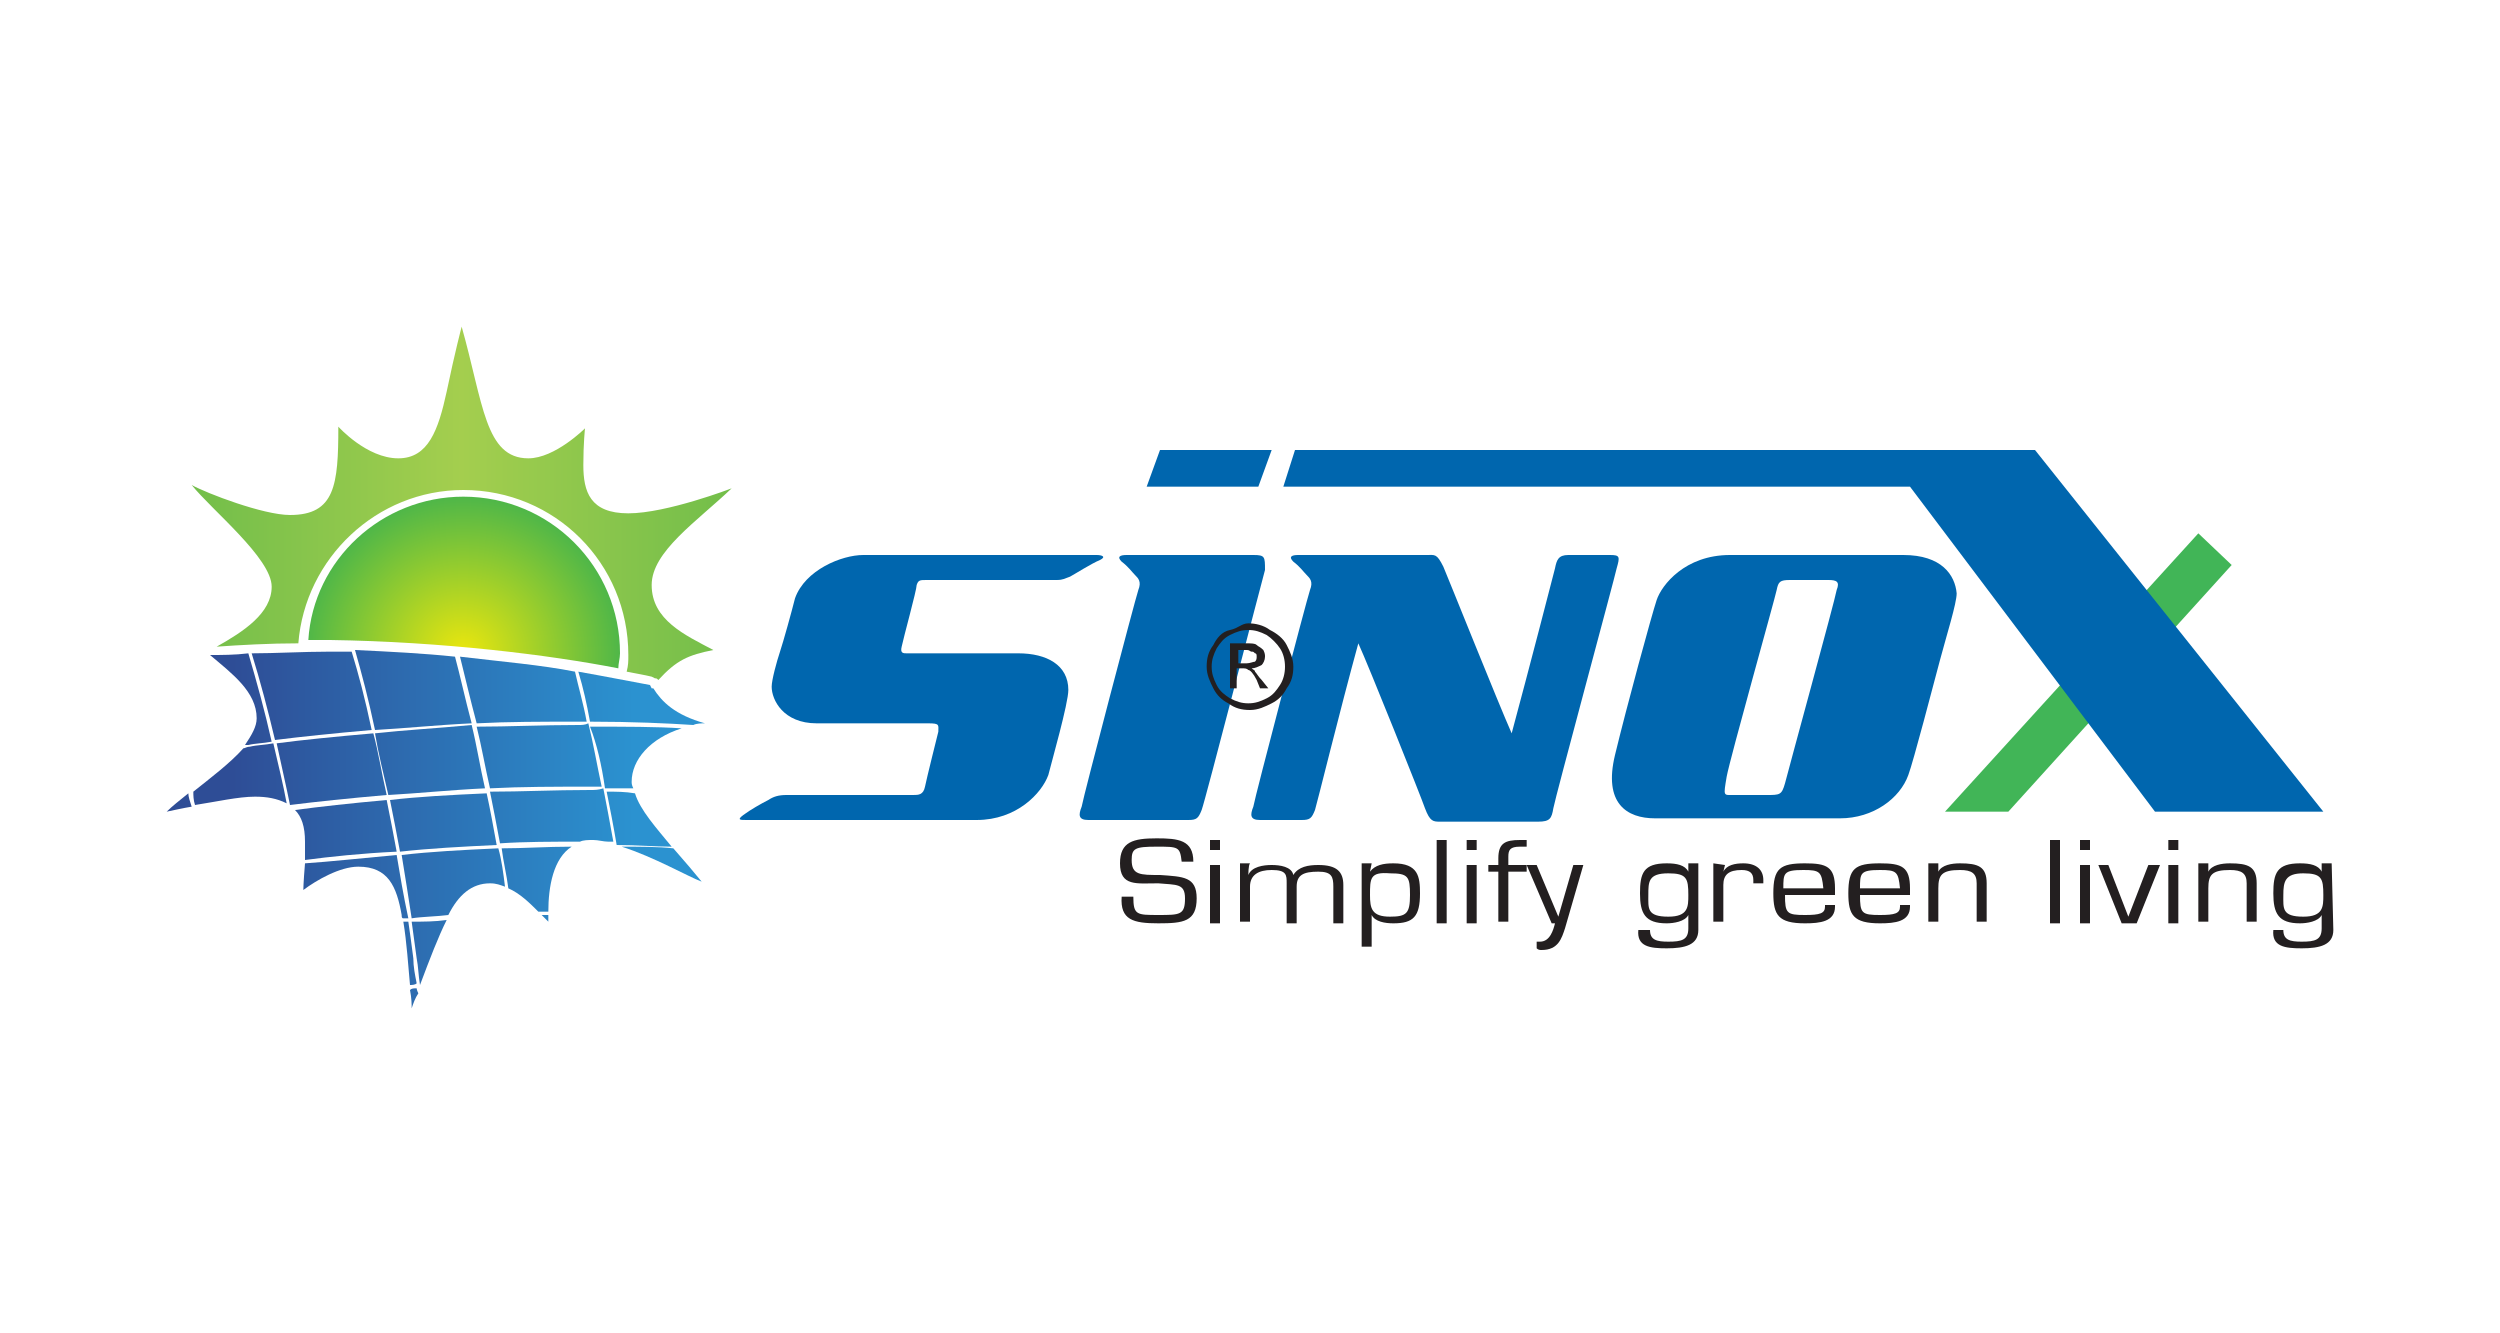 <?xml version="1.0" encoding="utf-8"?>
<!-- Generator: Adobe Illustrator 19.2.1, SVG Export Plug-In . SVG Version: 6.00 Build 0)  -->
<svg version="1.1" id="Layer_1" xmlns="http://www.w3.org/2000/svg" xmlns:xlink="http://www.w3.org/1999/xlink" x="0px" y="0px"
	 width="150px" height="80px" viewBox="0 0 150 80" style="enable-background:new 0 0 150 80;" xml:space="preserve">
<style type="text/css">
	.st0{fill:url(#SVGID_1_);}
	.st1{fill:url(#SVGID_2_);}
	.st2{fill:url(#SVGID_3_);}
	.st3{fill:url(#SVGID_4_);}
	.st4{fill:url(#SVGID_5_);}
	.st5{fill:url(#SVGID_6_);}
	.st6{fill:url(#SVGID_7_);}
	.st7{fill:url(#SVGID_8_);}
	.st8{fill:url(#SVGID_9_);}
	.st9{fill:url(#SVGID_10_);}
	.st10{fill:url(#SVGID_11_);}
	.st11{fill:url(#SVGID_12_);}
	.st12{fill:url(#SVGID_13_);}
	.st13{fill:url(#SVGID_14_);}
	.st14{fill:url(#SVGID_15_);}
	.st15{fill:url(#SVGID_16_);}
	.st16{fill:url(#SVGID_17_);}
	.st17{fill:url(#SVGID_18_);}
	.st18{fill:url(#SVGID_19_);}
	.st19{fill:url(#SVGID_20_);}
	.st20{fill:url(#SVGID_21_);}
	.st21{fill:url(#SVGID_22_);}
	.st22{fill:url(#SVGID_23_);}
	.st23{fill:url(#SVGID_24_);}
	.st24{fill:url(#SVGID_25_);}
	.st25{fill:#41B557;}
	.st26{fill:#0066AE;}
	.st27{fill:#231F20;}
</style>
<g>
	<g>
		
			<radialGradient id="SVGID_1_" cx="27.79" cy="47.231" r="9.362" gradientTransform="matrix(1 0 0 1 0 -8)" gradientUnits="userSpaceOnUse">
			<stop  offset="0" style="stop-color:#ECE70D"/>
			<stop  offset="1" style="stop-color:#50B748"/>
		</radialGradient>
		<path class="st0" d="M37.1,40.1c0-0.3,0.1-0.6,0.1-0.9c0-5.2-4.2-9.4-9.4-9.4c-4.9,0-9,3.8-9.3,8.6c0.5,0,0.9,0,1.3,0
			C26.6,38.5,33,39.3,37.1,40.1z"/>
		
			<linearGradient id="SVGID_2_" gradientUnits="userSpaceOnUse" x1="11.461" y1="38.11" x2="43.883" y2="38.11" gradientTransform="matrix(1 0 0 1 0 -8)">
			<stop  offset="0" style="stop-color:#72BE4A"/>
			<stop  offset="0.5" style="stop-color:#A4CE4E"/>
			<stop  offset="1" style="stop-color:#72BE4A"/>
		</linearGradient>
		<path class="st1" d="M39.1,35.1c0-2,2.7-3.8,4.8-5.8c0,0-3.9,1.5-6.2,1.5c-2.3,0-2.7-1.3-2.7-2.9c0-1.3,0.1-2.2,0.1-2.2
			s-1.8,1.8-3.4,1.8c-2.6,0-2.7-3.3-4-7.9c0,0-0.4,1.5-0.9,3.9c-0.5,2.3-1.1,4-2.9,4c-1.9,0-3.6-1.9-3.6-1.9c0,3.5-0.2,5.3-2.9,5.3
			c-1.6,0-5-1.3-5.9-1.8c1.2,1.5,4.8,4.4,4.8,6.1c0,1.6-1.7,2.7-3.3,3.6c1.4-0.1,3.2-0.2,4.9-0.2c0.4-5.1,4.7-9.2,9.9-9.2
			c5.5,0,9.9,4.4,9.9,9.9c0,0.4,0,0.6-0.1,1c0.5,0.1,1.1,0.2,1.5,0.3l0.2,0.1c0.1,0,0.1,0,0.2,0.1c1.1-1.2,1.8-1.5,3.3-1.8
			C41.1,38.1,39.1,37.2,39.1,35.1z"/>
		<g>
			
				<linearGradient id="SVGID_3_" gradientUnits="userSpaceOnUse" x1="13.925" y1="57.336" x2="38.048" y2="57.336" gradientTransform="matrix(1 0 0 1 0 -8)">
				<stop  offset="0" style="stop-color:#2E4D96"/>
				<stop  offset="1" style="stop-color:#2B92D0"/>
			</linearGradient>
			<path class="st2" d="M29.8,50.7c-0.2-1.1-0.4-2.2-0.6-3.1c-2.2,0.1-4.1,0.2-5.8,0.4c0.2,1,0.4,2,0.6,3.1
				C25.8,50.9,27.7,50.8,29.8,50.7z"/>
			
				<linearGradient id="SVGID_4_" gradientUnits="userSpaceOnUse" x1="13.925" y1="57.773" x2="38.049" y2="57.773" gradientTransform="matrix(1 0 0 1 0 -8)">
				<stop  offset="0" style="stop-color:#2E4D96"/>
				<stop  offset="1" style="stop-color:#2B92D0"/>
			</linearGradient>
			<path class="st3" d="M18.3,50.5c0,0.4,0,0.8,0,1.1c1.5-0.2,3.4-0.4,5.5-0.5c-0.2-1.1-0.4-2.1-0.6-3.1c-2.2,0.2-4,0.4-5.5,0.6
				C18.1,49,18.3,49.6,18.3,50.5z"/>
			
				<linearGradient id="SVGID_5_" gradientUnits="userSpaceOnUse" x1="13.925" y1="53.66" x2="38.049" y2="53.66" gradientTransform="matrix(1 0 0 1 0 -8)">
				<stop  offset="0" style="stop-color:#2E4D96"/>
				<stop  offset="1" style="stop-color:#2B92D0"/>
			</linearGradient>
			<path class="st4" d="M22.5,44c0.2,1.2,0.5,2.4,0.8,3.7c1.8-0.1,3.7-0.3,5.8-0.4c-0.3-1.3-0.5-2.6-0.8-3.8
				C26.2,43.7,24.3,43.8,22.5,44z"/>
			
				<linearGradient id="SVGID_6_" gradientUnits="userSpaceOnUse" x1="13.925" y1="61.216" x2="38.048" y2="61.216" gradientTransform="matrix(1 0 0 1 0 -8)">
				<stop  offset="0" style="stop-color:#2E4D96"/>
				<stop  offset="1" style="stop-color:#2B92D0"/>
			</linearGradient>
			<path class="st5" d="M23.8,51.3c-2.2,0.2-4,0.4-5.5,0.5c-0.1,1.2-0.1,1.6-0.1,1.6c0.8-0.6,2.2-1.4,3.3-1.4c1.8,0,2.3,1.2,2.6,2.9
				c0,0.1,0,0.2,0.1,0.2c0.1,0,0.2,0,0.3,0C24.2,53.7,24,52.5,23.8,51.3z"/>
			
				<linearGradient id="SVGID_7_" gradientUnits="userSpaceOnUse" x1="13.926" y1="61.012" x2="38.048" y2="61.012" gradientTransform="matrix(1 0 0 1 0 -8)">
				<stop  offset="0" style="stop-color:#2E4D96"/>
				<stop  offset="1" style="stop-color:#2B92D0"/>
			</linearGradient>
			<path class="st6" d="M26.9,54.9c0.6-1.2,1.4-1.9,2.5-1.9c0.4,0,0.6,0.1,0.9,0.2c-0.1-0.8-0.2-1.6-0.4-2.3
				c-2.2,0.1-4.1,0.2-5.8,0.4c0.2,1.2,0.4,2.5,0.6,3.8C25.3,55,26.1,55,26.9,54.9z"/>
			
				<linearGradient id="SVGID_8_" gradientUnits="userSpaceOnUse" x1="13.925" y1="49.429" x2="38.048" y2="49.429" gradientTransform="matrix(1 0 0 1 0 -8)">
				<stop  offset="0" style="stop-color:#2E4D96"/>
				<stop  offset="1" style="stop-color:#2B92D0"/>
			</linearGradient>
			<path class="st7" d="M28.6,43.4c1.9-0.1,3.9-0.1,6.1-0.1c0.2,0,0.4,0,0.5,0c-0.2-1.1-0.5-2.1-0.7-3c-2-0.4-4.4-0.6-6.9-0.9
				C27.9,40.6,28.2,41.9,28.6,43.4z"/>
			
				<linearGradient id="SVGID_9_" gradientUnits="userSpaceOnUse" x1="13.925" y1="49.429" x2="38.048" y2="49.429" gradientTransform="matrix(1 0 0 1 0 -8)">
				<stop  offset="0" style="stop-color:#2E4D96"/>
				<stop  offset="1" style="stop-color:#2B92D0"/>
			</linearGradient>
			<path class="st8" d="M22.5,43.8c1.8-0.1,3.7-0.3,5.8-0.4c-0.4-1.5-0.7-2.9-1-4c-1.9-0.2-3.9-0.3-6-0.4
				C21.7,40.4,22.1,41.9,22.5,43.8z"/>
			
				<linearGradient id="SVGID_10_" gradientUnits="userSpaceOnUse" x1="13.926" y1="54.477" x2="38.048" y2="54.477" gradientTransform="matrix(1 0 0 1 0 -8)">
				<stop  offset="0" style="stop-color:#2E4D96"/>
				<stop  offset="1" style="stop-color:#2B92D0"/>
			</linearGradient>
			<path class="st9" d="M11.7,48.3c1.3-0.2,2.6-0.5,3.6-0.5c0.7,0,1.3,0.1,1.9,0.4c-0.2-1.1-0.5-2.3-0.8-3.6c-0.5,0.1-1,0.1-1.4,0.2
				c-0.2,0-0.3,0.1-0.4,0.1c-0.8,0.9-2,1.8-3,2.6C11.6,47.7,11.6,48,11.7,48.3z"/>
			
				<linearGradient id="SVGID_11_" gradientUnits="userSpaceOnUse" x1="13.922" y1="60.749" x2="38.049" y2="60.749" gradientTransform="matrix(1 0 0 1 0 -8)">
				<stop  offset="0" style="stop-color:#2E4D96"/>
				<stop  offset="1" style="stop-color:#2B92D0"/>
			</linearGradient>
			<path class="st10" d="M34.3,50.8c-1.5,0-2.9,0.1-4.2,0.1c0.1,0.8,0.3,1.6,0.4,2.4c0.7,0.3,1.3,0.9,1.8,1.4c0.2,0,0.4,0,0.6,0
				C32.9,53.2,33.2,51.5,34.3,50.8z"/>
			
				<linearGradient id="SVGID_12_" gradientUnits="userSpaceOnUse" x1="13.927" y1="53.397" x2="38.048" y2="53.397" gradientTransform="matrix(1 0 0 1 0 -8)">
				<stop  offset="0" style="stop-color:#2E4D96"/>
				<stop  offset="1" style="stop-color:#2B92D0"/>
			</linearGradient>
			<path class="st11" d="M36.3,47.3c0.6,0,1.1,0,1.7,0c-0.1-0.2-0.1-0.3-0.1-0.4c0-1.3,1.1-2.6,3-3.2c-1.5-0.1-3.4-0.1-5.5-0.1
				C35.8,44.6,36.1,45.9,36.3,47.3z"/>
			
				<linearGradient id="SVGID_13_" gradientUnits="userSpaceOnUse" x1="13.927" y1="59.903" x2="38.048" y2="59.903" gradientTransform="matrix(1 0 0 1 0 -8)">
				<stop  offset="0" style="stop-color:#2E4D96"/>
				<stop  offset="1" style="stop-color:#2B92D0"/>
			</linearGradient>
			<path class="st12" d="M42.1,52.9c-0.4-0.5-1-1.2-1.7-2c-0.9-0.1-2-0.1-3.1-0.1C39.2,51.4,41.3,52.6,42.1,52.9z"/>
			
				<linearGradient id="SVGID_14_" gradientUnits="userSpaceOnUse" x1="13.925" y1="57.015" x2="38.048" y2="57.015" gradientTransform="matrix(1 0 0 1 0 -8)">
				<stop  offset="0" style="stop-color:#2E4D96"/>
				<stop  offset="1" style="stop-color:#2B92D0"/>
			</linearGradient>
			<path class="st13" d="M35.4,47.4c-2.2,0-4.1,0.1-6,0.1c0.2,1,0.4,2,0.6,3.1c1.5-0.1,3.1-0.1,4.8-0.1c0.2-0.1,0.5-0.1,0.8-0.1
				s0.6,0.1,0.9,0.1c0.1,0,0.2,0,0.3,0c-0.2-1.1-0.4-2.2-0.6-3.2C35.9,47.4,35.7,47.4,35.4,47.4z"/>
			
				<linearGradient id="SVGID_15_" gradientUnits="userSpaceOnUse" x1="13.925" y1="49.751" x2="38.049" y2="49.751" gradientTransform="matrix(1 0 0 1 0 -8)">
				<stop  offset="0" style="stop-color:#2E4D96"/>
				<stop  offset="1" style="stop-color:#2B92D0"/>
			</linearGradient>
			<path class="st14" d="M16.5,44.4c1.6-0.2,3.5-0.4,5.8-0.6c-0.4-1.9-0.8-3.4-1.2-4.7c-0.5,0-0.9,0-1.4,0c-1.5,0-3.2,0.1-4.6,0.1
				C15.6,40.8,16.1,42.7,16.5,44.4z"/>
			
				<linearGradient id="SVGID_16_" gradientUnits="userSpaceOnUse" x1="13.926" y1="49.925" x2="38.045" y2="49.925" gradientTransform="matrix(1 0 0 1 0 -8)">
				<stop  offset="0" style="stop-color:#2E4D96"/>
				<stop  offset="1" style="stop-color:#2B92D0"/>
			</linearGradient>
			<path class="st15" d="M15.4,43.1c0,0.5-0.3,1-0.7,1.6c0.1,0,0.1,0,0.2,0c0.4-0.1,0.9-0.1,1.4-0.2c-0.4-1.8-0.9-3.6-1.4-5.3
				c-0.8,0.1-1.6,0.1-2.3,0.1C13.9,40.4,15.4,41.5,15.4,43.1z"/>
			
				<linearGradient id="SVGID_17_" gradientUnits="userSpaceOnUse" x1="13.925" y1="49.925" x2="38.048" y2="49.925" gradientTransform="matrix(1 0 0 1 0 -8)">
				<stop  offset="0" style="stop-color:#2E4D96"/>
				<stop  offset="1" style="stop-color:#2B92D0"/>
			</linearGradient>
			<path class="st16" d="M35.4,43.3c2.5,0,4.7,0.1,6.2,0.2c0.2-0.1,0.5-0.1,0.7-0.1c-1.8-0.5-2.6-1.3-3.1-2.1h-0.1L39,41.1
				c-1.1-0.2-2.6-0.5-4.3-0.8C35,41.3,35.2,42.2,35.4,43.3z"/>
			
				<linearGradient id="SVGID_18_" gradientUnits="userSpaceOnUse" x1="13.917" y1="67.868" x2="38.059" y2="67.868" gradientTransform="matrix(1 0 0 1 0 -8)">
				<stop  offset="0" style="stop-color:#2E4D96"/>
				<stop  offset="1" style="stop-color:#2B92D0"/>
			</linearGradient>
			<path class="st17" d="M25,59.3c-0.2,0-0.3,0-0.4,0.1c0.1,0.5,0.1,0.9,0.1,1.1c0.1-0.3,0.2-0.6,0.4-0.9C25,59.4,25,59.3,25,59.3z"
				/>
			
				<linearGradient id="SVGID_19_" gradientUnits="userSpaceOnUse" x1="13.926" y1="56.081" x2="38.05" y2="56.081" gradientTransform="matrix(1 0 0 1 0 -8)">
				<stop  offset="0" style="stop-color:#2E4D96"/>
				<stop  offset="1" style="stop-color:#2B92D0"/>
			</linearGradient>
			<path class="st18" d="M11.3,47.6c-0.5,0.4-1,0.8-1.3,1.1c0.5-0.1,0.9-0.2,1.5-0.3C11.4,48.1,11.3,47.8,11.3,47.6z"/>
			
				<linearGradient id="SVGID_20_" gradientUnits="userSpaceOnUse" x1="13.928" y1="57.102" x2="38.048" y2="57.102" gradientTransform="matrix(1 0 0 1 0 -8)">
				<stop  offset="0" style="stop-color:#2E4D96"/>
				<stop  offset="1" style="stop-color:#2B92D0"/>
			</linearGradient>
			<path class="st19" d="M36.4,47.5c0.2,1,0.4,2,0.6,3.2c1.2,0,2.3,0.1,3.3,0.1c-0.9-1.1-1.9-2.2-2.2-3.2
				C37.5,47.5,37,47.5,36.4,47.5z"/>
			
				<linearGradient id="SVGID_21_" gradientUnits="userSpaceOnUse" x1="13.926" y1="54.169" x2="38.049" y2="54.169" gradientTransform="matrix(1 0 0 1 0 -8)">
				<stop  offset="0" style="stop-color:#2E4D96"/>
				<stop  offset="1" style="stop-color:#2B92D0"/>
			</linearGradient>
			<path class="st20" d="M17.4,48.3C17.4,48.3,17.4,48.4,17.4,48.3c1.6-0.2,3.5-0.4,5.8-0.6c-0.3-1.3-0.5-2.6-0.8-3.7
				c-2.3,0.2-4.3,0.4-5.8,0.6C16.9,46,17.2,47.3,17.4,48.3z"/>
			
				<linearGradient id="SVGID_22_" gradientUnits="userSpaceOnUse" x1="13.925" y1="53.368" x2="38.048" y2="53.368" gradientTransform="matrix(1 0 0 1 0 -8)">
				<stop  offset="0" style="stop-color:#2E4D96"/>
				<stop  offset="1" style="stop-color:#2B92D0"/>
			</linearGradient>
			<path class="st21" d="M34.7,43.5c-2.2,0-4.2,0.1-6.1,0.1c0.3,1.2,0.5,2.4,0.8,3.7c1.9-0.1,3.9-0.1,6-0.1c0.2,0,0.5,0,0.7,0
				c-0.3-1.4-0.5-2.6-0.8-3.8C35.1,43.5,34.9,43.5,34.7,43.5z"/>
			
				<linearGradient id="SVGID_23_" gradientUnits="userSpaceOnUse" x1="13.927" y1="65.096" x2="38.047" y2="65.096" gradientTransform="matrix(1 0 0 1 0 -8)">
				<stop  offset="0" style="stop-color:#2E4D96"/>
				<stop  offset="1" style="stop-color:#2B92D0"/>
			</linearGradient>
			<path class="st22" d="M25.2,59.1c0.6-1.6,1.1-2.9,1.6-3.9c-0.7,0.1-1.4,0.1-2.1,0.1c0.1,0.7,0.2,1.5,0.3,2.2
				C25.1,58,25.1,58.5,25.2,59.1z"/>
			
				<linearGradient id="SVGID_24_" gradientUnits="userSpaceOnUse" x1="13.928" y1="65.154" x2="38.044" y2="65.154" gradientTransform="matrix(1 0 0 1 0 -8)">
				<stop  offset="0" style="stop-color:#2E4D96"/>
				<stop  offset="1" style="stop-color:#2B92D0"/>
			</linearGradient>
			<path class="st23" d="M24.8,57.5c-0.1-0.8-0.2-1.5-0.3-2.2c-0.1,0-0.2,0-0.3,0c0.2,1.2,0.3,2.7,0.4,3.8c0.1,0,0.3,0,0.4-0.1
				C24.9,58.5,24.8,58,24.8,57.5z"/>
			
				<linearGradient id="SVGID_25_" gradientUnits="userSpaceOnUse" x1="13.909" y1="63.054" x2="38.053" y2="63.054" gradientTransform="matrix(1 0 0 1 0 -8)">
				<stop  offset="0" style="stop-color:#2E4D96"/>
				<stop  offset="1" style="stop-color:#2B92D0"/>
			</linearGradient>
			<path class="st24" d="M32.9,55.3c0-0.1,0-0.2,0-0.4c-0.1,0-0.2,0-0.4,0C32.6,55,32.7,55.1,32.9,55.3z"/>
		</g>
		<polygon class="st25" points="120.5,48.7 116.7,48.7 131.9,32 133.9,33.9 		"/>
		<g>
			<polygon class="st26" points="76.3,27 69.6,27 68.8,29.2 75.5,29.2 			"/>
			<polygon class="st26" points="122.1,27 77.7,27 77,29.2 114.6,29.2 129.3,48.7 139.4,48.7 			"/>
			<path class="st26" d="M55,35.1c0.1-0.3,0.2-0.3,0.6-0.3c0.4,0,7.4,0,7.8,0s0.5-0.1,0.8-0.2c0.2-0.1,1.3-0.8,1.8-1
				c0.4-0.2,0.1-0.3-0.2-0.3h-14c-1.3,0-3.5,0.9-4.1,2.6c-0.2,0.8-0.7,2.6-0.9,3.2c-0.2,0.6-0.5,1.7-0.5,2.1c0,0.8,0.7,2.2,2.7,2.2
				c1.2,0,6,0,6.7,0s0.6,0.1,0.6,0.5c-0.1,0.4-0.7,2.8-0.8,3.3c-0.1,0.5-0.4,0.5-0.7,0.5s-7.1,0-7.6,0c-0.5,0-0.8,0.1-1.1,0.3
				c-0.4,0.2-1.1,0.6-1.5,0.9s-0.2,0.3,0.2,0.3c0.4,0,11.8,0,13.8,0c2.4,0,3.9-1.6,4.3-2.7c0.2-0.8,1.2-4.3,1.2-5.1
				c0-1.5-1.3-2.2-3-2.2c-1.8,0-5.2,0-6.7,0c-0.2,0-0.4,0-0.3-0.4C54.2,38.3,55,35.4,55,35.1z"/>
			<path class="st26" d="M75.2,33.3c-0.7,0-7.6,0-7.6,0c-0.4,0-0.6,0.1-0.3,0.4c0.4,0.3,0.6,0.6,0.8,0.8s0.4,0.4,0.2,0.9
				c-0.2,0.6-3.3,12.4-3.4,13c-0.2,0.5-0.2,0.8,0.4,0.8s5.5,0,6,0c0.5,0,0.6-0.1,0.8-0.6c0.2-0.5,3.6-13.7,3.8-14.4
				C75.9,33.4,75.9,33.3,75.2,33.3z"/>
			<path class="st26" d="M96.6,33.3c-0.5,0-1.8,0-2.5,0c-0.6,0-0.7,0.3-0.8,0.8c-0.1,0.4-1.6,6.2-2.6,9.9c-0.8-1.8-3.8-9.3-4.1-10
				c-0.4-0.8-0.5-0.7-1-0.7c-0.4,0-1.5,0-3.7,0c-0.1,0-0.4,0-0.6,0c-1.2,0-3.4,0-3.4,0c-0.4,0-0.6,0.1-0.3,0.4
				c0.4,0.3,0.6,0.6,0.8,0.8c0.2,0.2,0.4,0.4,0.2,0.9c-0.2,0.6-3.3,12.4-3.4,13c-0.2,0.5-0.2,0.8,0.4,0.8s2,0,2.5,0
				c0.5,0,0.6-0.1,0.8-0.6c0.1-0.3,1.5-6,2.6-10c0.6,1.3,3.8,9.3,4,9.9c0.3,0.8,0.5,0.8,0.9,0.8c0.2,0,1,0,1.9,0c0,0,1,0,2,0
				c0.8,0,1.7,0,2,0c0.7,0,0.8-0.2,0.9-0.8c0.1-0.6,3.7-13.9,3.8-14.4C97.2,33.4,97.2,33.3,96.6,33.3z"/>
			<path class="st26" d="M114.2,33.3c0,0-7.7,0-10.4,0c-2.7,0-4.1,1.8-4.4,2.7c-0.3,0.9-1.8,6.4-2.5,9.3c-0.7,2.9,0.7,3.8,2.4,3.8
				c1.7,0,6.5,0,11.1,0c2,0,3.6-1.2,4.1-2.6c0.3-0.8,1.5-5.4,1.9-6.9c0.4-1.5,1-3.4,1-4C117.3,34.5,116.5,33.3,114.2,33.3z
				 M110.2,35.4c-0.1,0.6-2.9,10.8-3.1,11.6c-0.2,0.7-0.3,0.7-1.1,0.7s-1.4,0-2,0c-0.6,0-0.6,0.1-0.4-1.1c0.2-1.1,2.9-10.7,3-11.2
				c0.1-0.5,0.2-0.6,0.8-0.6c0.6,0,2.3,0,2.3,0C110.2,34.8,110.4,34.9,110.2,35.4z"/>
		</g>
	</g>
	<g>
		<path class="st27" d="M67.2,51.8c0-1.3,0.8-1.5,2.2-1.5c1.3,0,2.2,0.1,2.2,1.4h-0.7c-0.1-0.9-0.2-0.9-1.5-0.9
			c-1.3,0-1.5,0.1-1.5,0.8c0,0.9,0.5,0.9,1.7,0.9c1.4,0.1,2.2,0.1,2.2,1.4c0,1.4-0.8,1.5-2.3,1.5c-1.5,0-2.3-0.2-2.2-1.6h0.7
			c0,1.1,0.2,1.1,1.5,1.1s1.6,0,1.6-1c0-0.9-0.5-0.8-1.6-0.9C68.2,53,67.2,53.2,67.2,51.8z"/>
		<path class="st27" d="M73.2,51h-0.6v-0.6h0.6V51z M73.2,55.4h-0.6v-3.5h0.6V55.4z"/>
		<path class="st27" d="M74.9,52.5L74.9,52.5c0.2-0.5,0.9-0.6,1.4-0.6c0.5,0,1.2,0.1,1.3,0.6c0.3-0.5,0.9-0.6,1.5-0.6
			c1.1,0,1.5,0.4,1.5,1.2v2.3h-0.6v-2.2c0-0.6-0.1-0.9-0.9-0.9c-0.9,0-1.3,0.2-1.3,0.9v2.2h-0.6V53c0-0.5,0-0.8-0.9-0.8
			c-0.8,0-1.3,0.3-1.3,1v2.1h-0.6v-3.5h0.6C74.9,51.9,74.9,52.5,74.9,52.5z"/>
		<path class="st27" d="M82.2,52.3L82.2,52.3c0.3-0.4,0.8-0.5,1.4-0.5c1.5,0,1.6,0.8,1.6,1.8c0,1.4-0.4,1.8-1.6,1.8
			c-0.5,0-1.1-0.1-1.3-0.5l0,0v1.9h-0.6v-5h0.6L82.2,52.3L82.2,52.3z M82.2,53.7c0,0.8,0.1,1.3,1.2,1.3c1,0,1.2-0.2,1.2-1.3
			c0-1.1-0.1-1.3-1.2-1.3C82.2,52.3,82.2,52.7,82.2,53.7z"/>
		<path class="st27" d="M86.8,55.4h-0.6v-5h0.6V55.4z"/>
		<path class="st27" d="M88.6,51H88v-0.6h0.6V51z M88.6,55.4H88v-3.5h0.6V55.4z"/>
		<path class="st27" d="M91.6,51.9v0.4h-1.1v3h-0.6v-3h-0.6v-0.4h0.6v-0.4c0-0.9,0.4-1.1,1.3-1.1c0.1,0,0.3,0,0.4,0v0.4
			c-0.1,0-0.3,0-0.4,0c-0.6,0-0.7,0.2-0.7,0.6v0.5H91.6L91.6,51.9z"/>
		<path class="st27" d="M93.9,55.7c-0.2,0.6-0.4,1.3-1.4,1.3c-0.1,0-0.2,0-0.3-0.1v-0.4c0.1,0,0.1,0,0.2,0c0.6,0,0.8-0.7,0.9-1.1
			h-0.2l-1.5-3.5h0.6l1.3,3.1l0,0l0.9-3.1h0.6L93.9,55.7z"/>
		<path class="st27" d="M101.9,55.8c0,0.9-0.8,1.1-1.9,1.1c-1,0-1.8-0.1-1.7-1.1H99c0,0.6,0.4,0.7,1.1,0.7c0.8,0,1.2-0.1,1.2-0.8
			v-0.8l0,0c-0.2,0.4-0.9,0.5-1.3,0.5c-1.3,0-1.6-0.6-1.6-1.8s0.2-1.8,1.6-1.8c0.6,0,1.1,0.1,1.3,0.5l0,0v-0.5h0.6L101.9,55.8
			L101.9,55.8z M101.3,53.7c0-1-0.1-1.3-1.2-1.3c-1.2,0-1.2,0.5-1.2,1.3c0,0.8-0.1,1.3,1.2,1.3C101.3,55,101.3,54.4,101.3,53.7z"/>
		<path class="st27" d="M103.5,51.9l-0.1,0.4l0,0c0.2-0.4,0.7-0.5,1.2-0.5c0.8,0,1.2,0.4,1.2,1v0.2h-0.6v-0.2c0-0.4-0.2-0.6-0.7-0.6
			c-0.8,0-1.1,0.3-1.1,0.9v2.2h-0.6v-3.5L103.5,51.9L103.5,51.9z"/>
		<path class="st27" d="M110.1,54.3v0.1c0,0.9-0.9,1-1.8,1c-1.6,0-1.9-0.5-1.9-1.8c0-1.5,0.4-1.8,1.9-1.8c1.3,0,1.8,0.2,1.8,1.5v0.4
			h-3c0,1.1,0.1,1.2,1.2,1.2c0.9,0,1.2-0.1,1.2-0.5v-0.1C109.4,54.3,110.1,54.3,110.1,54.3z M109.4,53.3c-0.1-1-0.2-1.1-1.2-1.1
			c-1.2,0-1.2,0.2-1.2,1.1H109.4z"/>
		<path class="st27" d="M114.6,54.3v0.1c0,0.9-0.9,1-1.8,1c-1.6,0-1.9-0.5-1.9-1.8c0-1.5,0.4-1.8,1.9-1.8c1.3,0,1.8,0.2,1.8,1.5v0.4
			h-3c0,1.1,0.1,1.2,1.2,1.2c0.9,0,1.2-0.1,1.2-0.5v-0.1C114,54.3,114.6,54.3,114.6,54.3z M114,53.3c-0.1-1-0.2-1.1-1.2-1.1
			c-1.2,0-1.2,0.2-1.2,1.1H114z"/>
		<path class="st27" d="M116.3,52.3L116.3,52.3c0.2-0.4,0.8-0.5,1.3-0.5c1.1,0,1.6,0.2,1.6,1.2v2.3h-0.6v-2.3c0-0.6-0.3-0.8-1-0.8
			c-1.1,0-1.3,0.3-1.3,1.1v2h-0.6v-3.5h0.6V52.3L116.3,52.3z"/>
		<path class="st27" d="M123.7,55.4H123v-5h0.6V55.4z"/>
		<path class="st27" d="M125.4,51h-0.6v-0.6h0.6V51z M125.4,55.4h-0.6v-3.5h0.6V55.4z"/>
		<path class="st27" d="M128.2,55.4h-0.9l-1.4-3.5h0.6l1.2,3.1l0,0l1.2-3.1h0.7L128.2,55.4z"/>
		<path class="st27" d="M130.7,51h-0.6v-0.6h0.6V51z M130.7,55.4h-0.6v-3.5h0.6V55.4z"/>
		<path class="st27" d="M132.5,52.3L132.5,52.3c0.2-0.4,0.8-0.5,1.3-0.5c1.1,0,1.6,0.2,1.6,1.2v2.3h-0.6v-2.3c0-0.6-0.3-0.8-1-0.8
			c-1.1,0-1.3,0.3-1.3,1.1v2h-0.6v-3.5h0.6V52.3L132.5,52.3z"/>
		<path class="st27" d="M140,55.8c0,0.9-0.8,1.1-1.9,1.1c-1,0-1.8-0.1-1.7-1.1h0.6c0,0.6,0.4,0.7,1.1,0.7c0.8,0,1.2-0.1,1.2-0.8
			v-0.8l0,0c-0.2,0.4-0.9,0.5-1.3,0.5c-1.3,0-1.6-0.6-1.6-1.8s0.2-1.8,1.6-1.8c0.6,0,1.1,0.1,1.3,0.5l0,0v-0.5h0.6L140,55.8
			L140,55.8z M139.4,53.7c0-1-0.1-1.3-1.2-1.3s-1.2,0.5-1.2,1.3c0,0.8-0.1,1.3,1.2,1.3C139.4,55,139.4,54.4,139.4,53.7z"/>
	</g>
</g>
<g>
	<path class="st27" d="M74.9,37.4c0.4,0,0.9,0.1,1.3,0.4c0.4,0.2,0.8,0.5,1,0.9c0.2,0.4,0.4,0.8,0.4,1.3s-0.1,0.9-0.4,1.3
		c-0.2,0.4-0.5,0.7-0.9,0.9c-0.4,0.2-0.8,0.4-1.3,0.4s-0.9-0.1-1.3-0.4c-0.4-0.2-0.7-0.5-0.9-0.9c-0.2-0.4-0.4-0.8-0.4-1.3
		s0.1-0.9,0.4-1.3c0.2-0.4,0.5-0.8,1-0.9S74.5,37.4,74.9,37.4z M74.9,37.8c-0.4,0-0.7,0.1-1.1,0.3c-0.4,0.2-0.6,0.5-0.8,0.8
		c-0.2,0.4-0.3,0.7-0.3,1.1s0.1,0.7,0.3,1.1c0.2,0.4,0.5,0.6,0.8,0.8c0.4,0.2,0.7,0.3,1.1,0.3c0.4,0,0.7-0.1,1.1-0.3
		s0.6-0.5,0.8-0.8s0.3-0.7,0.3-1.1s-0.1-0.8-0.3-1.1s-0.5-0.6-0.8-0.8C75.6,37.9,75.3,37.8,74.9,37.8z M73.8,41.4v-2.8h0.9
		c0.4,0,0.6,0,0.7,0.1s0.2,0.1,0.4,0.3c0.1,0.2,0.1,0.3,0.1,0.4c0,0.2-0.1,0.4-0.2,0.5c-0.2,0.1-0.4,0.2-0.6,0.2
		c0.1,0.1,0.2,0.1,0.2,0.2c0.1,0.1,0.2,0.3,0.4,0.5l0.4,0.5h-0.5l-0.2-0.5c-0.2-0.4-0.4-0.6-0.5-0.6c-0.1-0.1-0.2-0.1-0.4-0.1h-0.3
		v1.2h-0.4V41.4z M74.3,39.8h0.5c0.2,0,0.4-0.1,0.5-0.1c0.1-0.1,0.1-0.2,0.1-0.3c0-0.1,0-0.2-0.1-0.2c-0.1-0.1-0.1-0.1-0.2-0.1
		S75,39,74.8,39h-0.5L74.3,39.8L74.3,39.8z"/>
</g>
</svg>
